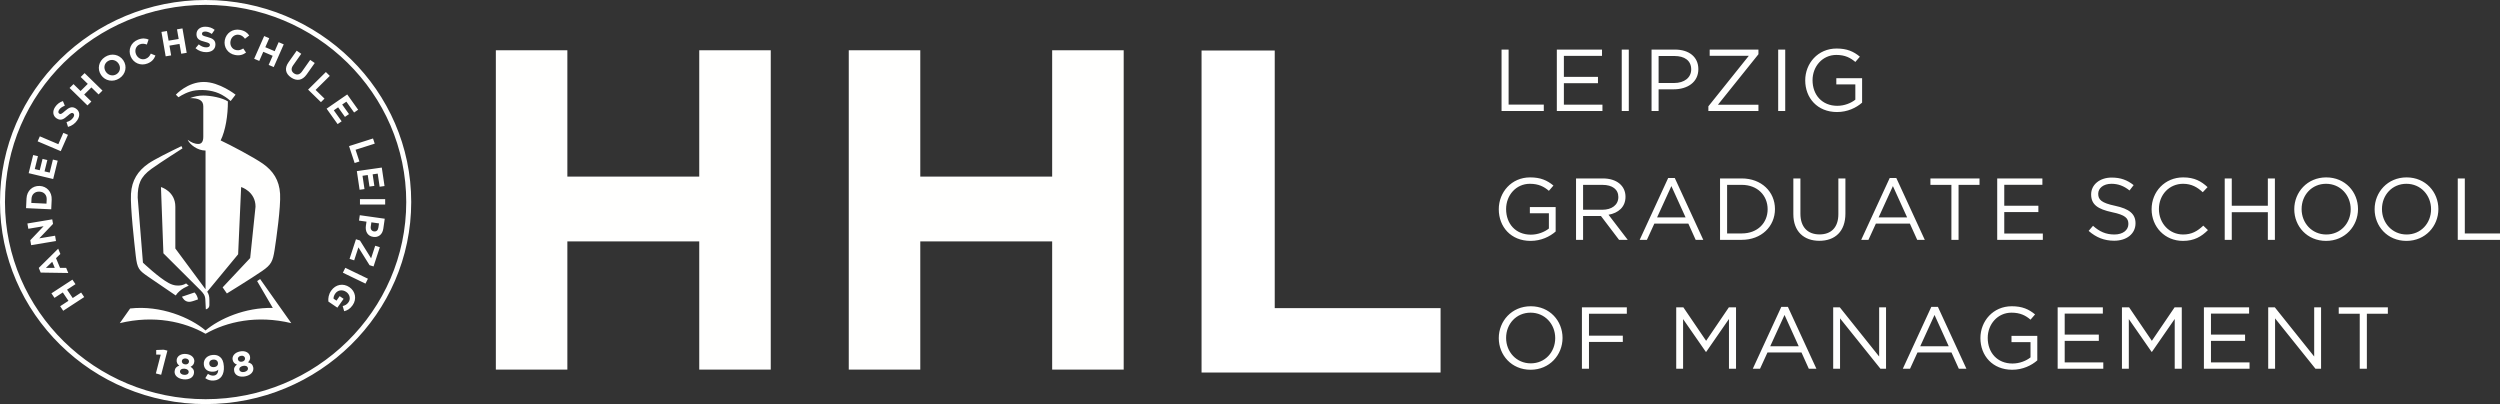 <?xml version="1.0" encoding="UTF-8"?>
<svg width="464px" height="75px" viewBox="0 0 464 75" version="1.1" xmlns="http://www.w3.org/2000/svg" xmlns:xlink="http://www.w3.org/1999/xlink">
    <rect x="0" y="0" width="464" height="75" fill="#333333" stroke="none"/>
    <title>HHL_L_Grau_CMYK</title>
    <g id="Page-1" stroke="none" stroke-width="1" fill="none" fill-rule="evenodd">
        <g id="HHL_L_Grau_CMYK" fill-rule="nonzero">
            <polyline id="Fill-1" fill="#FFFFFF" points="267.37 69.141 267.37 57.189 236.59 57.189 236.59 9.375 223.008 9.375 223.008 69.141 267.37 69.141"></polyline>
            <path d="M443.186,57.036 L434.069,57.036 L434.069,58.226 L437.967,58.226 L437.967,68.432 L439.29,68.432 L439.29,58.226 L443.186,58.226 L443.186,57.036 Z M422.204,57.036 L420.979,57.036 L420.979,68.432 L422.254,68.432 L422.254,59.089 L429.744,68.432 L430.79,68.432 L430.79,57.036 L429.513,57.036 L429.513,66.169 L422.204,57.036 Z M417.433,57.036 L409.045,57.036 L409.045,68.432 L417.516,68.432 L417.516,67.26 L410.355,67.26 L410.355,63.271 L416.685,63.271 L416.685,62.1 L410.355,62.1 L410.355,58.209 L417.433,58.209 L417.433,57.036 Z M395.158,57.036 L393.833,57.036 L393.833,68.432 L395.109,68.432 L395.109,59.219 L399.338,65.306 L399.401,65.306 L403.626,59.201 L403.626,68.432 L404.938,68.432 L404.938,57.036 L403.609,57.036 L399.384,63.256 L395.158,57.036 Z M356.398,64.263 L359.048,58.453 L361.682,64.263 L356.398,64.263 Z M358.45,56.955 L353.165,68.432 L354.506,68.432 L355.882,65.421 L362.196,65.421 L363.555,68.432 L364.963,68.432 L359.677,56.955 L358.45,56.955 Z M341.466,57.036 L340.239,57.036 L340.239,68.432 L341.512,68.432 L341.512,59.089 L349.006,68.432 L350.048,68.432 L350.048,57.036 L348.771,57.036 L348.771,66.169 L341.466,57.036 Z M301.939,57.036 L293.605,57.036 L293.605,68.432 L294.914,68.432 L294.914,63.468 L301.195,63.468 L301.195,62.296 L294.914,62.296 L294.914,58.226 L301.939,58.226 L301.939,57.036 Z M279.533,62.718 C279.533,60.115 281.423,58.031 284.075,58.031 C286.726,58.031 288.648,60.147 288.648,62.75 C288.648,65.355 286.761,67.438 284.109,67.438 C281.457,67.438 279.533,65.322 279.533,62.718 Z M278.173,62.75 C278.173,65.91 280.544,68.626 284.075,68.626 C287.603,68.626 290.009,65.874 290.009,62.718 C290.009,59.561 287.64,56.84 284.109,56.84 C280.579,56.84 278.173,59.592 278.173,62.75 Z M44.158,66.705 C44.096,66.421 44.287,66.126 44.699,66.042 C45.111,65.955 45.406,66.157 45.468,66.438 C45.537,66.761 45.332,67.045 44.932,67.127 C44.532,67.21 44.227,67.023 44.158,66.705 Z M44.429,68.633 C44.355,68.279 44.642,68.007 45.101,67.91 C45.557,67.815 45.936,67.953 46.01,68.305 C46.079,68.626 45.836,68.931 45.34,69.036 C44.844,69.137 44.499,68.955 44.429,68.633 Z M43.181,66.798 C43.286,67.286 43.576,67.528 43.976,67.667 C43.538,67.986 43.353,68.359 43.471,68.911 C43.641,69.703 44.504,70.06 45.518,69.85 C46.529,69.64 47.177,68.995 46.996,68.156 C46.879,67.614 46.545,67.384 46.029,67.242 C46.338,66.956 46.503,66.621 46.398,66.131 C46.25,65.438 45.49,65.025 44.523,65.228 C43.555,65.426 43.031,66.104 43.181,66.798 Z M39.702,68.135 C39.196,68.168 38.872,67.905 38.843,67.492 C38.815,67.079 39.084,66.775 39.59,66.741 C40.102,66.709 40.429,66.984 40.455,67.397 C40.483,67.797 40.209,68.103 39.702,68.135 Z M39.59,68.983 C39.999,68.96 40.304,68.814 40.517,68.611 C40.492,69.23 40.212,69.675 39.64,69.711 C39.246,69.738 38.951,69.631 38.593,69.384 L38.103,70.185 C38.517,70.481 38.992,70.674 39.673,70.63 C41,70.545 41.648,69.484 41.548,67.991 C41.487,67.079 41.236,66.597 40.881,66.291 C40.504,65.967 40.126,65.839 39.499,65.878 C38.446,65.945 37.764,66.673 37.826,67.606 C37.886,68.542 38.577,69.049 39.59,68.983 Z M33.408,68.916 C33.448,68.555 33.806,68.382 34.271,68.43 C34.738,68.477 35.054,68.719 35.017,69.08 C34.983,69.405 34.657,69.625 34.152,69.572 C33.646,69.521 33.374,69.244 33.408,68.916 Z M35.079,67.138 C35.047,67.465 34.762,67.675 34.356,67.631 C33.951,67.592 33.717,67.325 33.751,66.996 C33.782,66.71 34.054,66.489 34.471,66.529 C34.89,66.573 35.11,66.852 35.079,67.138 Z M32.41,68.895 C32.324,69.696 33.034,70.297 34.063,70.402 C35.095,70.506 35.912,70.088 36.001,69.234 C36.06,68.685 35.812,68.36 35.364,68.073 C35.746,67.893 36.008,67.623 36.062,67.127 C36.136,66.423 35.543,65.801 34.559,65.7 C33.577,65.6 32.867,66.089 32.791,66.793 C32.74,67.289 32.941,67.609 33.277,67.859 C32.762,68.032 32.467,68.332 32.41,68.895 Z M29.831,65.822 L28.928,69.313 L29.912,69.559 L31.073,65.075 L30.393,64.904 L28.992,64.96 L28.992,65.815 L29.831,65.822 Z M24.155,57.254 L22.232,59.976 C28.609,58.443 34.196,59.698 38.148,61.949 C42.099,59.698 47.687,58.443 54.064,59.976 L52.139,57.254 L48.281,51.79 L47.725,52.169 L50.632,57.153 C45.504,57.031 40.712,59.165 38.148,61.332 C35.334,58.955 29.836,56.615 24.155,57.254 Z M35.035,53.032 L34.537,52.6 C34.537,52.6 33.201,53.55 31.328,52.541 C29.445,51.529 26.53,48.748 26.53,48.748 L25.556,36.652 C25.556,34.261 25.997,32.861 28.111,31.338 C29.771,30.141 33.87,27.538 33.87,27.538 L33.682,27.118 C31.528,28.166 28.659,29.567 27.491,30.392 C25.606,31.72 24.462,33.436 24.31,35.967 C24.164,38.402 24.957,45.353 25.191,47.425 C25.472,49.901 25.799,50.177 27.526,51.37 L32.614,54.839 C33.42,53.573 35.035,53.032 35.035,53.032 Z M36.106,54.281 L33.775,55.068 L33.925,55.325 C34.192,55.721 34.718,56.241 35.695,55.919 C35.779,55.892 35.855,55.87 35.924,55.851 L36.744,55.57 C36.689,55.171 36.484,54.645 36.106,54.281 Z M32.64,17.573 L33.12,18.045 C33.12,18.045 33.151,18.026 33.208,17.999 C33.675,17.688 34.936,16.933 36.336,16.771 C37.941,16.581 39.764,16.805 41.186,17.6 C41.994,18.054 42.557,18.517 42.814,18.749 L43.722,17.573 C43.722,17.573 40.747,15.212 37.831,15.212 C34.785,15.212 32.64,17.573 32.64,17.573 Z M48.805,30.392 C47.148,29.224 42.73,26.89 40.95,26.064 C41.856,24.251 42.306,21.408 42.297,18.824 C41.269,18.136 39.07,17.732 37.731,17.732 C36.861,17.732 36.031,17.903 35.274,18.211 C36.909,18.202 37.731,18.636 37.731,19.734 L37.731,25.389 C37.731,26.348 37.366,26.716 36.815,26.716 C36.101,26.716 35.469,26.416 34.83,25.942 C35.219,26.826 36.646,27.943 38.148,27.943 L38.148,53.692 L38.047,53.555 L32.543,46.121 L32.543,38.358 C32.543,35.488 29.874,34.713 29.874,34.713 L30.327,47.013 L37.197,53.858 C37.76,54.45 38.06,54.792 38.107,55.554 L38.203,57.41 C38.203,57.41 38.241,57.405 38.296,57.386 L38.407,57.341 C38.596,57.253 38.849,57.058 38.863,56.659 C38.863,56.65 38.863,56.645 38.863,56.64 L38.863,55.694 C38.863,54.973 38.746,54.596 38.46,54.142 L44.198,47.194 L44.756,34.713 C44.756,34.713 47.425,35.53 47.425,38.358 L46.433,47.892 L41.322,53.336 L42.109,54.467 C42.109,54.467 46.653,51.678 48.647,50.302 C50.359,49.122 50.63,48.516 50.968,46.369 C51.269,44.454 52.131,38.402 51.984,35.967 C51.833,33.436 50.688,31.72 48.805,30.392 Z M13.441,51.901 L9.544,54.443 L10.114,55.284 L11.655,54.277 L12.706,55.831 L11.164,56.836 L11.734,57.679 L15.63,55.137 L15.059,54.296 L13.497,55.315 L12.446,53.761 L14.01,52.742 L13.441,51.901 Z M10.163,49.718 L8.524,49.711 L9.694,48.587 L10.163,49.718 Z M10.8,46.157 L7.194,49.728 L7.554,50.59 L12.671,50.667 L12.277,49.711 L11.143,49.711 L10.395,47.914 L11.207,47.137 L10.8,46.157 Z M9.696,40.711 L5.085,41.479 L5.255,42.461 L8.093,41.988 L5.622,44.583 L5.781,45.504 L10.392,44.734 L10.223,43.749 L7.29,44.238 L9.842,41.555 L9.696,40.711 Z M5.81,37.664 L5.848,36.886 C5.886,36.058 6.494,35.528 7.321,35.566 L7.333,35.567 C8.164,35.604 8.703,36.187 8.665,37.014 L8.627,37.796 L5.81,37.664 Z M4.919,36.842 L4.835,38.632 L9.508,38.847 L9.592,37.057 C9.659,35.615 8.686,34.572 7.373,34.511 L7.359,34.511 C6.044,34.45 4.988,35.4 4.919,36.842 Z M7.044,28.985 L6.155,28.774 L5.322,32.14 L9.87,33.225 L10.71,29.825 L9.82,29.613 L9.222,32.037 L8.265,31.808 L8.786,29.703 L7.897,29.491 L7.376,31.595 L6.455,31.377 L7.044,28.985 Z M10.828,26.763 L7.394,25.304 L6.983,26.232 L11.277,28.054 L12.613,25.023 L11.753,24.659 L10.828,26.763 Z M10.99,21.08 C10.8,20.958 10.764,20.689 10.979,20.365 C11.195,20.042 11.565,19.802 12.032,19.616 L11.677,18.761 C11.098,18.944 10.6,19.306 10.226,19.864 C9.702,20.651 9.797,21.511 10.507,21.97 L10.517,21.977 C11.295,22.478 11.846,22.119 12.564,21.476 C13.161,20.941 13.36,20.88 13.579,21.02 L13.59,21.029 C13.821,21.176 13.821,21.476 13.588,21.821 C13.293,22.259 12.869,22.503 12.347,22.662 L12.623,23.554 C13.35,23.361 13.948,22.909 14.336,22.327 C14.891,21.499 14.844,20.635 14.069,20.135 L14.057,20.129 C13.374,19.688 12.795,19.944 12.068,20.591 C11.451,21.142 11.258,21.252 11.002,21.088 L10.99,21.08 Z M19.021,16.81 L15.704,13.572 L14.978,14.288 L16.291,15.569 L14.954,16.893 L13.64,15.611 L12.914,16.327 L16.231,19.565 L16.956,18.849 L15.625,17.549 L16.965,16.227 L18.295,17.527 L19.021,16.81 Z M21.641,13.758 C20.95,14.208 20.091,13.981 19.648,13.325 L19.641,13.313 C19.198,12.66 19.312,11.81 20.003,11.358 C20.694,10.91 21.554,11.136 21.996,11.793 L22.003,11.803 C22.446,12.46 22.332,13.308 21.641,13.758 Z M22.892,11.208 L22.885,11.197 C22.15,10.109 20.692,9.789 19.488,10.576 C18.287,11.358 18.016,12.822 18.752,13.91 L18.759,13.922 C19.493,15.009 20.952,15.327 22.155,14.542 C23.358,13.758 23.628,12.296 22.892,11.208 Z M28.849,10.307 L27.993,9.95 C27.779,10.39 27.555,10.705 27.06,10.905 C26.318,11.201 25.553,10.8 25.248,10.07 L25.244,10.057 C24.943,9.329 25.22,8.522 25.949,8.23 C26.382,8.056 26.8,8.102 27.257,8.266 L27.577,7.335 C27.014,7.108 26.414,7.036 25.598,7.364 C24.267,7.897 23.752,9.259 24.254,10.468 L24.259,10.481 C24.765,11.703 26.113,12.289 27.388,11.78 C28.223,11.444 28.597,10.955 28.849,10.307 Z M33.636,9.974 L34.65,9.804 L33.866,5.274 L32.85,5.445 L33.162,7.235 L31.29,7.548 L30.979,5.756 L29.965,5.925 L30.749,10.456 L31.764,10.285 L31.451,8.467 L33.32,8.154 L33.636,9.974 Z M39.983,8.258 L39.983,8.246 C39.983,7.443 39.447,7.11 38.498,6.868 C37.69,6.663 37.49,6.565 37.49,6.264 L37.49,6.252 C37.488,6.027 37.695,5.851 38.09,5.851 C38.482,5.851 38.893,6.02 39.308,6.301 L39.842,5.539 C39.366,5.165 38.784,4.957 38.103,4.957 C37.147,4.957 36.466,5.509 36.466,6.343 L36.466,6.355 C36.468,7.269 37.076,7.523 38.019,7.76 C38.801,7.956 38.96,8.088 38.96,8.342 L38.96,8.356 C38.96,8.625 38.706,8.791 38.286,8.791 C37.752,8.792 37.311,8.574 36.89,8.234 L36.284,8.948 C36.842,9.442 37.557,9.684 38.267,9.683 C39.275,9.683 39.985,9.168 39.983,8.258 Z M45.468,7.191 L46.255,6.585 C45.907,6.091 45.445,5.712 44.579,5.546 C43.167,5.279 41.977,6.144 41.727,7.428 L41.723,7.44 C41.47,8.737 42.273,9.95 43.624,10.206 C44.511,10.373 45.097,10.162 45.666,9.757 L45.149,8.995 C44.723,9.251 44.361,9.397 43.836,9.295 C43.049,9.146 42.63,8.4 42.783,7.626 L42.785,7.614 C42.937,6.839 43.617,6.313 44.392,6.46 C44.851,6.548 45.176,6.807 45.468,7.191 Z M50.806,12.448 L52.661,8.232 L51.717,7.829 L50.983,9.498 L49.241,8.76 L49.973,7.091 L49.031,6.69 L47.173,10.908 L48.119,11.309 L48.864,9.615 L50.606,10.355 L49.861,12.049 L50.806,12.448 Z M56.914,13.824 L58.416,11.692 L57.57,11.118 L56.044,13.282 C55.622,13.878 55.093,13.975 54.574,13.623 C54.059,13.271 53.969,12.739 54.405,12.125 L55.913,9.986 L55.065,9.412 L53.542,11.571 C52.76,12.682 52.99,13.679 54.023,14.383 C55.056,15.085 56.106,14.966 56.914,13.824 Z M58.573,16.691 L61.211,14.085 L60.482,13.37 L57.183,16.632 L59.567,18.959 L60.229,18.306 L58.573,16.691 Z M65.722,20.883 L66.473,20.367 L64.447,17.529 L60.617,20.167 L62.66,23.033 L63.411,22.515 L61.954,20.474 L62.757,19.92 L64.023,21.694 L64.774,21.176 L63.508,19.402 L64.285,18.869 L65.722,20.883 Z M65.991,27.794 L69.549,26.661 L69.232,25.7 L64.783,27.117 L65.82,30.258 L66.709,29.974 L65.991,27.794 Z M70.462,34.658 L71.367,34.528 L70.86,31.099 L66.23,31.759 L66.742,35.222 L67.648,35.093 L67.283,32.624 L68.255,32.485 L68.574,34.628 L69.478,34.501 L69.163,32.357 L70.102,32.221 L70.462,34.658 Z M66.809,37.967 L71.487,37.964 L71.487,36.955 L66.809,36.957 L66.809,37.967 Z M69.397,42.95 C69.001,42.896 68.739,42.559 68.813,42.056 L68.927,41.264 L70.343,41.465 L70.231,42.237 C70.159,42.738 69.868,43.014 69.411,42.95 L69.397,42.95 Z M69.282,43.967 C70.228,44.101 70.979,43.537 71.139,42.452 L71.408,40.594 L66.778,39.941 L66.632,40.942 L68.021,41.139 L67.91,41.899 C67.762,42.919 68.198,43.815 69.27,43.965 L69.282,43.967 Z M66.522,45.913 L68.587,49.217 L69.33,49.452 L70.497,45.883 L69.637,45.612 L68.875,47.946 L66.811,44.639 L66.067,44.405 L64.878,48.047 L65.736,48.318 L66.522,45.913 Z M63.635,50.613 L67.833,52.639 L68.288,51.732 L64.089,49.704 L63.635,50.613 Z M63.88,57.762 C64.499,57.603 64.976,57.32 65.453,56.64 C66.261,55.496 65.956,54.051 64.862,53.308 L64.852,53.299 C63.715,52.524 62.305,52.761 61.473,53.937 C60.987,54.628 60.885,55.35 60.946,55.967 L62.615,57.104 L63.773,55.462 L63.041,54.965 L62.452,55.801 L61.902,55.428 C61.897,55.114 62.011,54.792 62.224,54.487 C62.696,53.819 63.546,53.697 64.251,54.174 L64.261,54.181 C64.916,54.626 65.121,55.477 64.693,56.082 C64.385,56.518 64.059,56.682 63.606,56.803 L63.88,57.762 Z M75.399,37.498 C75.399,57.678 58.694,74.091 38.16,74.091 C17.627,74.091 0.922,57.678 0.922,37.498 C0.922,17.321 17.627,0.904 38.16,0.904 C58.694,0.904 75.399,17.321 75.399,37.498 Z M76.322,37.498 C76.322,16.82 59.202,0 38.16,0 C17.118,0 0,16.82 0,37.498 C0,58.175 17.118,75 38.16,75 C59.202,75 76.322,58.175 76.322,37.498 Z M129.78,68.592 L143.052,68.592 L143.052,9.331 L129.78,9.331 L129.78,32.781 L105.302,32.781 L105.302,9.331 L92.029,9.331 L92.029,68.592 L105.302,68.592 L105.302,44.803 L129.78,44.803 L129.78,68.592 Z M195.281,68.592 L208.557,68.592 L208.557,9.331 L195.281,9.331 L195.281,32.781 L170.805,32.781 L170.805,9.331 L157.531,9.331 L157.531,68.592 L170.805,68.592 L170.805,44.803 L195.281,44.803 L195.281,68.592 Z M278.688,20.597 L286.527,20.597 L286.527,19.409 L279.998,19.409 L279.998,9.202 L278.688,9.202 L278.688,20.597 Z M284.073,44.71 C286.029,44.71 287.653,43.911 288.73,42.968 L288.73,38.427 L283.942,38.427 L283.942,39.583 L287.474,39.583 L287.474,42.415 C286.676,43.05 285.45,43.554 284.125,43.554 C281.309,43.554 279.533,41.537 279.533,38.802 C279.533,36.244 281.373,34.112 283.942,34.112 C285.582,34.112 286.577,34.65 287.474,35.417 L288.319,34.438 C287.155,33.479 285.946,32.924 283.992,32.924 C280.513,32.924 278.173,35.692 278.173,38.834 C278.173,42.104 280.429,44.71 284.073,44.71 Z M288.947,20.597 L297.414,20.597 L297.414,19.426 L290.257,19.426 L290.257,15.439 L296.584,15.439 L296.584,14.266 L290.257,14.266 L290.257,10.375 L297.333,10.375 L297.333,9.202 L288.947,9.202 L288.947,20.597 Z M300.366,36.571 C300.366,38.053 299.124,38.93 297.383,38.93 L293.82,38.93 L293.82,34.31 L297.401,34.31 C299.272,34.31 300.366,35.156 300.366,36.571 Z M301.693,36.522 C301.693,34.47 300.051,33.118 297.497,33.118 L292.512,33.118 L292.512,44.514 L293.82,44.514 L293.82,40.086 L297.134,40.086 L300.495,44.514 L302.105,44.514 L298.543,39.858 C300.366,39.533 301.693,38.427 301.693,36.522 Z M300.995,20.597 L302.303,20.597 L302.303,9.202 L300.995,9.202 L300.995,20.597 Z M313.888,12.881 C313.888,14.394 312.627,15.407 310.706,15.407 L307.837,15.407 L307.837,10.393 L310.773,10.393 C312.646,10.393 313.888,11.238 313.888,12.881 Z M315.214,12.832 C315.214,10.571 313.489,9.202 310.871,9.202 L306.528,9.202 L306.528,20.597 L307.837,20.597 L307.837,16.576 L310.656,16.576 C313.127,16.576 315.214,15.308 315.214,12.832 Z M312.843,40.347 L307.556,40.347 L310.208,34.536 L312.843,40.347 Z M314.716,44.514 L316.127,44.514 L310.84,33.039 L309.612,33.039 L304.326,44.514 L305.668,44.514 L307.045,41.503 L313.358,41.503 L314.716,44.514 Z M320.881,57.036 L316.656,63.256 L312.429,57.036 L311.106,57.036 L311.106,68.432 L312.381,68.432 L312.381,59.219 L316.604,65.306 L316.673,65.306 L320.896,59.201 L320.896,68.432 L322.206,68.432 L322.206,57.036 L320.881,57.036 Z M317.073,20.597 L326.367,20.597 L326.367,19.441 L318.846,19.441 L326.367,10.067 L326.367,9.202 L317.317,9.202 L317.317,10.36 L324.577,10.36 L317.073,19.734 L317.073,20.597 Z M328.074,38.834 C328.074,41.372 326.203,43.327 323.269,43.327 L320.55,43.327 L320.55,34.31 L323.269,34.31 C326.203,34.31 328.074,36.293 328.074,38.834 Z M329.434,38.802 C329.434,35.577 326.915,33.118 323.269,33.118 L319.239,33.118 L319.239,44.514 L323.269,44.514 C326.915,44.514 329.434,42.026 329.434,38.802 Z M330.03,20.597 L331.338,20.597 L331.338,9.202 L330.03,9.202 L330.03,20.597 Z M333.84,64.263 L328.555,64.263 L331.209,58.453 L333.84,64.263 Z M337.122,68.432 L331.836,56.955 L330.609,56.955 L325.323,68.432 L326.665,68.432 L328.042,65.421 L334.357,65.421 L335.713,68.432 L337.122,68.432 Z M334.157,39.663 L334.157,33.118 L332.845,33.118 L332.845,39.744 C332.845,42.968 334.805,44.693 337.672,44.693 C340.568,44.693 342.508,42.968 342.508,39.648 L342.508,33.118 L341.2,33.118 L341.2,39.744 C341.2,42.237 339.841,43.507 337.703,43.507 C335.482,43.507 334.157,42.12 334.157,39.663 Z M340.949,20.794 C342.908,20.794 344.529,19.995 345.606,19.05 L345.606,14.51 L340.82,14.51 L340.82,15.665 L344.35,15.665 L344.35,18.497 C343.554,19.135 342.327,19.638 341.001,19.638 C338.183,19.638 336.409,17.619 336.409,14.884 C336.409,12.328 338.249,10.195 340.82,10.195 C342.458,10.195 343.452,10.734 344.35,11.499 L345.193,10.52 C344.033,9.561 342.824,9.007 340.866,9.007 C337.387,9.007 335.049,11.774 335.049,14.916 C335.049,18.189 337.306,20.794 340.949,20.794 Z M353.961,40.347 L348.673,40.347 L351.323,34.536 L353.961,40.347 Z M355.833,44.514 L357.24,44.514 L351.956,33.039 L350.729,33.039 L345.441,44.514 L346.785,44.514 L348.162,41.503 L354.473,41.503 L355.833,44.514 Z M363.509,34.31 L367.399,34.31 L367.399,33.118 L358.286,33.118 L358.286,34.31 L362.18,34.31 L362.18,44.514 L363.509,44.514 L363.509,34.31 Z M373.383,56.84 C369.905,56.84 367.565,59.609 367.565,62.75 C367.565,66.021 369.82,68.626 373.464,68.626 C375.42,68.626 377.045,67.831 378.122,66.885 L378.122,62.342 L373.332,62.342 L373.332,63.498 L376.864,63.498 L376.864,66.331 C376.07,66.966 374.839,67.47 373.514,67.47 C370.699,67.47 368.922,65.453 368.922,62.718 C368.922,60.162 370.764,58.031 373.332,58.031 C374.974,58.031 375.966,58.568 376.864,59.331 L377.708,58.356 C376.547,57.395 375.337,56.84 373.383,56.84 Z M370.682,44.514 L379.149,44.514 L379.149,43.344 L371.991,43.344 L371.991,39.355 L378.322,39.355 L378.322,38.182 L371.991,38.182 L371.991,34.293 L379.068,34.293 L379.068,33.118 L370.682,33.118 L370.682,44.514 Z M390.288,57.036 L381.902,57.036 L381.902,68.432 L390.371,68.432 L390.371,67.26 L383.208,67.26 L383.208,63.271 L389.542,63.271 L389.542,62.1 L383.208,62.1 L383.208,58.209 L390.288,58.209 L390.288,57.036 Z M389.427,35.968 C389.427,34.926 390.385,34.112 391.892,34.112 C393.088,34.112 394.165,34.487 395.242,35.351 L396.004,34.357 C394.828,33.43 393.617,32.957 391.925,32.957 C389.725,32.957 388.115,34.259 388.115,36.083 C388.115,37.971 389.342,38.818 392.011,39.387 C394.448,39.893 395.028,40.492 395.028,41.567 C395.028,42.725 393.996,43.522 392.442,43.522 C390.833,43.522 389.671,42.985 388.464,41.909 L387.65,42.853 C389.044,44.075 390.552,44.679 392.39,44.679 C394.694,44.679 396.352,43.407 396.352,41.438 C396.352,39.678 395.158,38.752 392.573,38.199 C390.021,37.661 389.427,37.06 389.427,35.968 Z M400.695,38.802 C400.695,36.148 402.615,34.112 405.184,34.112 C406.759,34.112 407.851,34.763 408.83,35.677 L409.724,34.731 C408.565,33.656 407.308,32.924 405.201,32.924 C401.79,32.924 399.338,35.577 399.338,38.834 C399.338,42.12 401.803,44.71 405.153,44.71 C407.255,44.71 408.582,43.911 409.793,42.708 L408.93,41.878 C407.82,42.919 406.776,43.522 405.184,43.522 C402.632,43.522 400.695,41.454 400.695,38.802 Z M420.912,44.514 L422.221,44.514 L422.221,33.118 L420.912,33.118 L420.912,38.182 L414.216,38.182 L414.216,33.118 L412.908,33.118 L412.908,44.514 L414.216,44.514 L414.216,39.387 L420.912,39.387 L420.912,44.514 Z M436.29,38.834 C436.29,41.438 434.402,43.522 431.75,43.522 C429.1,43.522 427.177,41.406 427.177,38.802 C427.177,36.197 429.067,34.112 431.719,34.112 C434.371,34.112 436.29,36.229 436.29,38.834 Z M437.648,38.802 C437.648,35.643 435.28,32.924 431.75,32.924 C428.219,32.924 425.816,35.677 425.816,38.834 C425.816,41.992 428.188,44.71 431.719,44.71 C435.248,44.71 437.648,41.96 437.648,38.802 Z M451.206,38.834 C451.206,41.438 449.32,43.522 446.663,43.522 C444.013,43.522 442.092,41.406 442.092,38.802 C442.092,36.197 443.982,34.112 446.633,34.112 C449.283,34.112 451.206,36.229 451.206,38.834 Z M452.564,38.802 C452.564,35.643 450.193,32.924 446.663,32.924 C443.137,32.924 440.73,35.677 440.73,38.834 C440.73,41.992 443.103,44.71 446.633,44.71 C450.164,44.71 452.564,41.96 452.564,38.802 Z M464,44.514 L464,43.327 L457.47,43.327 L457.47,33.118 L456.16,33.118 L456.16,44.514 L464,44.514 Z" id="Fill-2" fill="#FFFFFE"></path>
        </g>
    </g>
</svg>